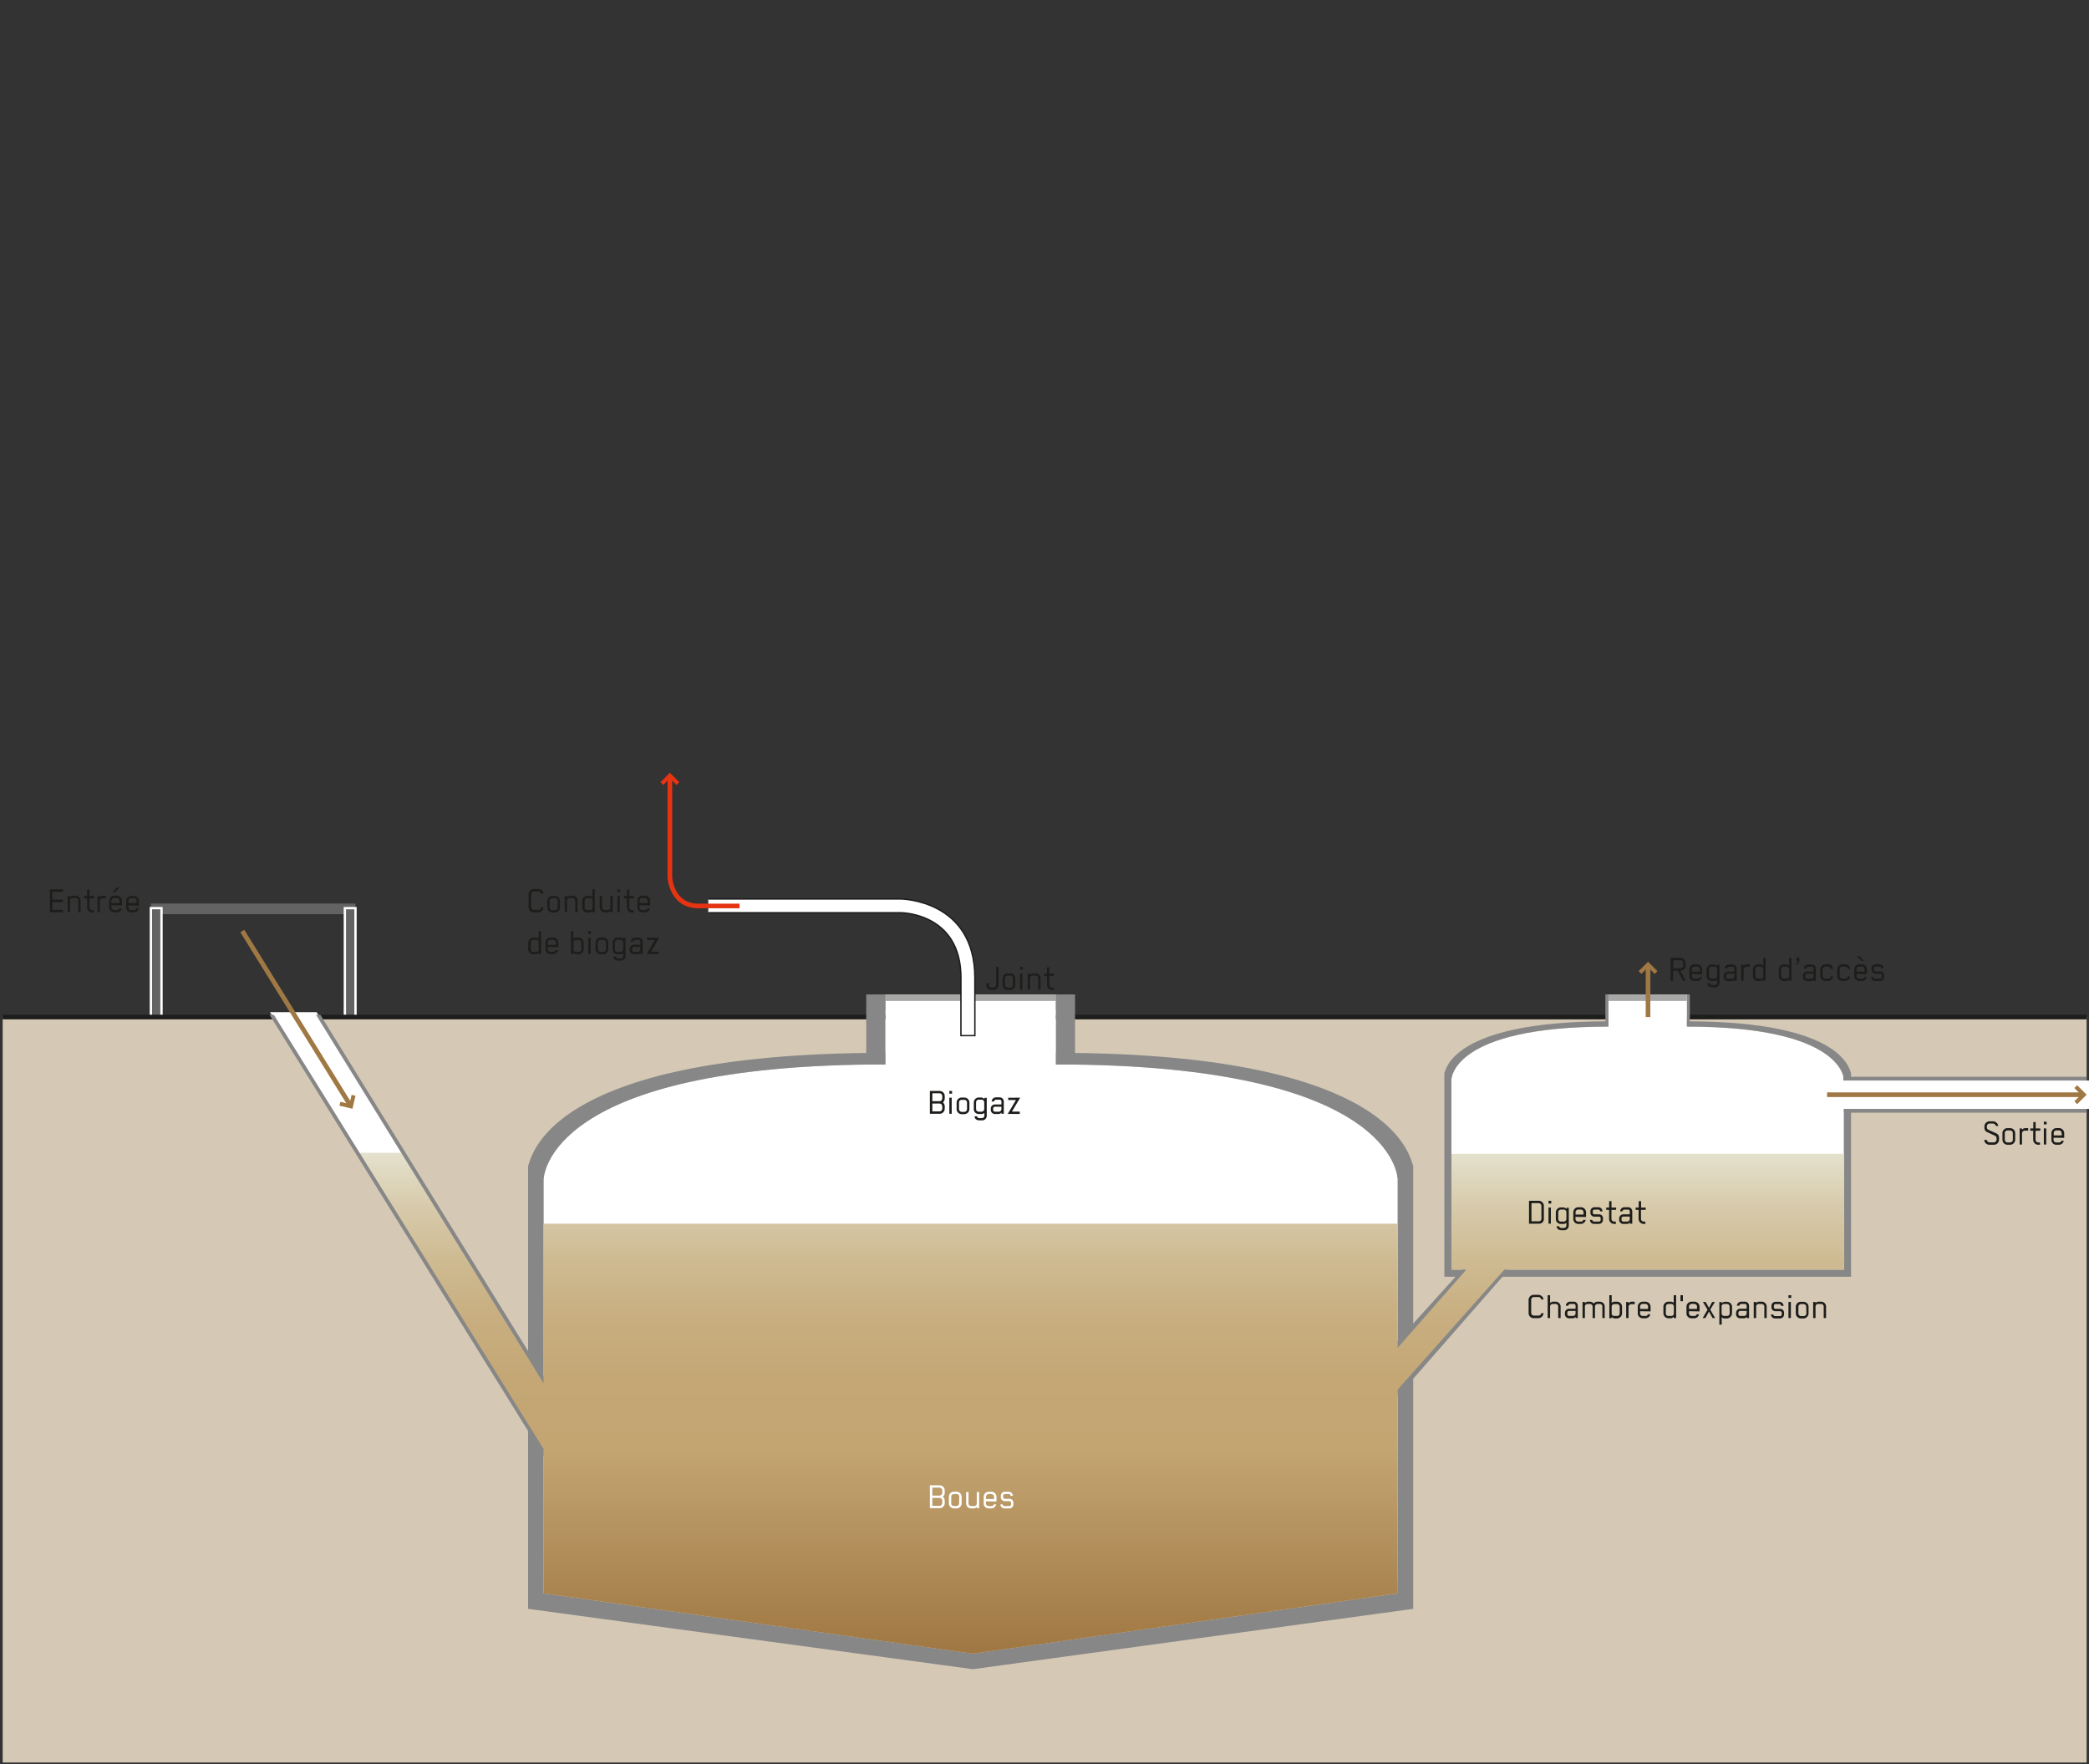 <svg viewBox="0 0 450 380" xmlns="http://www.w3.org/2000/svg" xmlns:xlink="http://www.w3.org/1999/xlink"><rect x="0" y="0" width="450" height="380" fill="#333333" stroke="none"/><linearGradient id="a" gradientUnits="userSpaceOnUse" x1="237.15" x2="237.15" y1="248.31" y2="356.22"><stop offset="0" stop-color="#e4e1cd"/><stop offset=".01" stop-color="#e3dfca"/><stop offset=".11" stop-color="#d7caaa"/><stop offset=".22" stop-color="#ceba91"/><stop offset=".33" stop-color="#c8ae80"/><stop offset=".45" stop-color="#c4a775"/><stop offset=".59" stop-color="#c3a572"/><stop offset=".99" stop-color="#a07843"/></linearGradient><path d="m32.5 194.63h44.07v2.29h-44.07z" fill="#646363"/><path d="m74.29 195.62h2.29v23.46h-2.29z" fill="#646363" stroke="#fff" stroke-width=".5"/><path d="m32.5 195.62h2.29v23.46h-2.29z" fill="#646363" stroke="#fff" stroke-width=".5"/><path d="m449.49 379.66h-448.91v-160.58h405.63 43.28z" fill="#d5c9b6"/><path d="m227.47 214.21v15.08c73.06 0 73.45 24.38 73.61 21.57v89.36l-184 3v-89.36c.16-.19.55-24.57 73.61-24.57v-15.08z" fill="#fff"/><g fill="#1d1d1b"><path d="m10.75 196.5v-4.92h2.81v.51h-2.28v1.7h2.28v.52h-2.28v1.69h2.28v.51z"/><path d="m16.85 196.5v-2.5a.56.56 0 0 0 -.57-.57h-.6a.54.54 0 0 0 -.59.54v2.49h-.51v-3.46h.51v.26a.85.85 0 0 1 .68-.32h.51a1.06 1.06 0 0 1 1.08 1.08v2.45z"/><path d="m19.28 193.53v1.9a.6.6 0 0 0 .56.63h.39v.49h-.39a1.09 1.09 0 0 1 -1.08-1.1v-1.92h-.63v-.53h.63v-1.37h.52v1.37h1v.5z"/><path d="m22.09 193.51a.61.61 0 0 0 -.59.6v2.39h-.5v-3.5h.51v.31a.89.89 0 0 1 .7-.37h.63v.54z"/><path d="m24 195v.48a.59.59 0 0 0 .63.55h.55a.45.45 0 0 0 .49-.37h.54a1.07 1.07 0 0 1 -1 .86h-.61a1.06 1.06 0 0 1 -1.09-1.05v-1.44a1.09 1.09 0 0 1 1.1-1.09h.55a1.12 1.12 0 0 1 1.11 1.1v1zm1.74-1a.58.58 0 0 0 -.6-.57h-.54a.58.58 0 0 0 -.6.57v.51h1.74zm-1-1.81h-.47l.84-1h.65z"/><path d="m27.68 195v.48a.6.6 0 0 0 .64.55h.55a.45.45 0 0 0 .49-.37h.53a1.06 1.06 0 0 1 -1 .86h-.61a1.06 1.06 0 0 1 -1.1-1.05v-1.44a1.1 1.1 0 0 1 1.1-1.03h.54a1.11 1.11 0 0 1 1.11 1.1v1zm1.74-1a.58.58 0 0 0 -.6-.57h-.54a.58.58 0 0 0 -.6.57v.51h1.74z"/><path d="m117.07 195.52a1.12 1.12 0 0 1 -1.11 1h-1a1.08 1.08 0 0 1 -1.1-1.09v-2.82a1.1 1.1 0 0 1 1.1-1.11h1a1.12 1.12 0 0 1 1.11 1h-.53a.62.62 0 0 0 -.54-.5h-1a.6.6 0 0 0 -.58.6v2.81a.6.6 0 0 0 .59.59h1a.61.61 0 0 0 .58-.53h.53z"/><path d="m119.55 196.55h-.55a1.09 1.09 0 0 1 -1.1-1.09v-1.46a1.08 1.08 0 0 1 1.1-1h.54a1.08 1.08 0 0 1 1.1 1.08v1.39a1.11 1.11 0 0 1 -1.09 1.08zm.59-2.53a.56.56 0 0 0 -.6-.55h-.54a.56.56 0 0 0 -.6.55v1.44a.62.62 0 0 0 .6.6h.53a.61.61 0 0 0 .6-.6z"/><path d="m123.91 196.5v-2.5a.56.56 0 0 0 -.58-.57h-.59a.54.54 0 0 0 -.59.54v2.49h-.51v-3.46h.51v.26a.85.85 0 0 1 .68-.32h.51a1.06 1.06 0 0 1 1.08 1.08v2.45z"/><path d="m125.43 194.07a1.1 1.1 0 0 1 1.1-1.1h.47a.87.87 0 0 1 .61.27v-1.66h.51v4.92h-.51v-.28a.88.88 0 0 1 -.67.33h-.44a1.1 1.1 0 0 1 -1.11-1.09zm.51 1.44a.57.57 0 0 0 .6.55h.54c.24 0 .57-.17.57-.47v-1.59a.54.54 0 0 0 -.57-.56h-.54a.57.57 0 0 0 -.6.56z"/><path d="m129.69 193v2.46a.56.56 0 0 0 .58.57h.61a.54.54 0 0 0 .59-.53v-2.5h.53v3.47h-.51v-.25a.87.87 0 0 1 -.68.3h-.53a1.07 1.07 0 0 1 -1.08-1.09v-2.43z"/><path d="m133 192.17v-.59h.59v.59zm0 4.33v-3.5h.51v3.47z"/><path d="m135.56 193.53v1.9a.6.6 0 0 0 .57.63h.38v.49h-.38a1.08 1.08 0 0 1 -1.08-1.1v-1.92h-.64v-.53h.64v-1.37h.51v1.37h1v.5z"/><path d="m137.76 195v.48a.59.59 0 0 0 .63.55h.55a.45.45 0 0 0 .49-.37h.57a1.06 1.06 0 0 1 -1 .86h-.61a1.05 1.05 0 0 1 -1.09-1.05v-1.44a1.09 1.09 0 0 1 1.1-1.09h.54a1.11 1.11 0 0 1 1.11 1.1v1zm1.73-1a.58.58 0 0 0 -.6-.57h-.53a.58.58 0 0 0 -.6.57v.51h1.73z"/><path d="m113.81 203.07a1.11 1.11 0 0 1 1.11-1.1h.5a.89.89 0 0 1 .62.27v-1.66h.51v4.92h-.55v-.28a.9.9 0 0 1 -.67.33h-.44a1.11 1.11 0 0 1 -1.12-1.09zm.52 1.44a.57.57 0 0 0 .6.55h.53c.25 0 .58-.17.58-.47v-1.59a.55.55 0 0 0 -.58-.56h-.53a.57.57 0 0 0 -.6.56z"/><path d="m118 204v.48a.59.59 0 0 0 .63.55h.56a.44.44 0 0 0 .48-.37h.54a1.07 1.07 0 0 1 -1 .86h-.6a1.06 1.06 0 0 1 -1.1-1.05v-1.44a1.09 1.09 0 0 1 1.1-1.09h.55a1.12 1.12 0 0 1 1.11 1.1v1zm1.74-1a.58.58 0 0 0 -.6-.57h-.54a.58.58 0 0 0 -.6.57v.51h1.74z"/><path d="m124.65 205.55h-.44a.9.9 0 0 1 -.68-.33v.28h-.53v-4.92h.51v1.66a.85.85 0 0 1 .62-.27h.5a1.11 1.11 0 0 1 1.11 1.1v1.39a1.11 1.11 0 0 1 -1.09 1.09zm.59-2.52a.57.57 0 0 0 -.59-.56h-.54a.55.55 0 0 0 -.58.56v1.56c0 .3.33.47.58.47h.54a.56.56 0 0 0 .59-.55z"/><path d="m126.72 201.17v-.59h.59v.59zm0 4.33v-3.5h.51v3.47z"/><path d="m129.94 205.55h-.55a1.09 1.09 0 0 1 -1.1-1.09v-1.46a1.08 1.08 0 0 1 1.12-1.06h.53a1.08 1.08 0 0 1 1.1 1.08v1.39a1.11 1.11 0 0 1 -1.1 1.14zm.59-2.53a.56.56 0 0 0 -.6-.55h-.52a.56.56 0 0 0 -.6.55v1.44a.61.61 0 0 0 .6.6h.52a.61.61 0 0 0 .6-.6z"/><path d="m133.64 206.92h-.45c-.59 0-1.05-.3-1.05-.87h.52a.46.46 0 0 0 .5.39h.53a.53.53 0 0 0 .55-.48v-.66a.78.78 0 0 1 -.56.25h-.61a1 1 0 0 1 -1.1-1v-1.55a1.07 1.07 0 0 1 1.11-1.06h.47a.86.86 0 0 1 .69.36v-.3h.51v3.89a1 1 0 0 1 -1.11 1.03zm.6-3.89a.57.57 0 0 0 -.59-.56h-.56a.57.57 0 0 0 -.61.55v1.49a.57.57 0 0 0 .61.55h.56a.57.57 0 0 0 .59-.55z"/><path d="m137.94 205.5v-.29a.64.64 0 0 1 -.6.34h-.8a.88.88 0 0 1 -.89-.88v-.28a.9.9 0 0 1 .89-.89h1.4v-.67a.36.36 0 0 0 -.38-.36h-.82a.43.43 0 0 0 -.38.38h-.52a.93.93 0 0 1 .89-.88h.84a.87.87 0 0 1 .88.9v2.63zm0-1.52h-1.4a.37.37 0 0 0 -.37.37v.32a.39.39 0 0 0 .37.39h.78a.57.57 0 0 0 .62-.55z"/><path d="m142 202c-.52.88-1.27 2.12-1.77 3h1.68v.49h-2.61c.51-.88 1.26-2.09 1.77-3h-1.67v-.49z"/><path d="m202.39 239.92h-2.08v-4.92h2.08a1.11 1.11 0 0 1 1.12 1.1v.52a1.14 1.14 0 0 1 -.4.85 1.15 1.15 0 0 1 .4.85v.5a1.1 1.1 0 0 1 -1.12 1.1zm.59-3.83a.61.61 0 0 0 -.59-.59h-1.55v1.71h1.55a.62.62 0 0 0 .59-.6zm0 2.22a.61.61 0 0 0 -.59-.6h-1.55v1.69h1.55a.6.6 0 0 0 .59-.59z"/><path d="m204.5 235.58v-.58h.59v.59zm0 4.34v-3.47h.51v3.47z"/><path d="m207.72 240h-.55a1.09 1.09 0 0 1 -1.1-1.08v-1.44a1.08 1.08 0 0 1 1.11-1.06h.54a1.08 1.08 0 0 1 1.1 1.08v1.39a1.11 1.11 0 0 1 -1.1 1.11zm.59-2.53a.56.56 0 0 0 -.6-.55h-.53a.56.56 0 0 0 -.6.55v1.44a.61.61 0 0 0 .6.6h.53a.6.6 0 0 0 .6-.6z"/><path d="m211.42 241.33h-.42c-.59 0-1.05-.29-1.05-.87h.52a.46.46 0 0 0 .5.39h.53a.53.53 0 0 0 .55-.48v-.65a.81.81 0 0 1 -.56.24h-.61a1.05 1.05 0 0 1 -1.11-1v-1.49a1.08 1.08 0 0 1 1.12-1.06h.47a.86.86 0 0 1 .69.36v-.29h.51v3.88a1 1 0 0 1 -1.14.97zm.6-3.89a.57.57 0 0 0 -.6-.56h-.56a.56.56 0 0 0 -.6.55v1.5a.57.57 0 0 0 .6.54h.56a.57.57 0 0 0 .6-.55z"/><path d="m215.72 239.92v-.3a.64.64 0 0 1 -.6.34h-.8a.87.87 0 0 1 -.89-.88v-.27a.89.89 0 0 1 .89-.9h1.4v-.67a.36.36 0 0 0 -.38-.36h-.82a.44.44 0 0 0 -.38.38h-.52a.93.93 0 0 1 .89-.88h.84a.88.88 0 0 1 .88.91v2.63zm0-1.53h-1.4a.38.38 0 0 0 -.38.38v.32a.39.39 0 0 0 .38.38h.78a.57.57 0 0 0 .62-.54z"/><path d="m219.76 236.45-1.78 3h1.69v.5h-2.59c.51-.89 1.26-2.1 1.77-3h-1.67v-.49z"/><path d="m429.47 246.59h-.94a1.11 1.11 0 0 1 -1.1-1.05h.57a.61.61 0 0 0 .59.54h.91a.6.6 0 0 0 .59-.6v-.31a.65.65 0 0 0 -.31-.51l-1.74-.8a1 1 0 0 1 -.57-1v-.22a1.11 1.11 0 0 1 1.12-1.1h.69a1.2 1.2 0 0 1 1.19 1h-.52a.72.72 0 0 0 -.67-.52h-.69a.6.6 0 0 0 -.59.59v.24a.55.55 0 0 0 .3.5l1.74.79a1 1 0 0 1 .58 1v.31a1.1 1.1 0 0 1 -1.15 1.14z"/><path d="m433 246.59h-.55a1.09 1.09 0 0 1 -1.1-1.09v-1.43a1.07 1.07 0 0 1 1.11-1.06h.54a1.09 1.09 0 0 1 1.1 1.08v1.39a1.11 1.11 0 0 1 -1.1 1.11zm.59-2.53a.56.56 0 0 0 -.6-.55h-.53a.56.56 0 0 0 -.6.55v1.44a.61.61 0 0 0 .6.6h.54a.61.61 0 0 0 .6-.6z"/><path d="m436.16 243.55a.6.6 0 0 0 -.59.6v2.39h-.51v-3.47h.51v.31a.89.89 0 0 1 .7-.37h.63v.54z"/><path d="m438.49 243.57v1.9a.6.6 0 0 0 .57.63h.38v.49h-.38a1.08 1.08 0 0 1 -1.08-1.1v-1.92h-.63v-.5h.65v-1.37h.51v1.37h1v.5z"/><path d="m440.27 242.21v-.59h.6v.59zm0 4.33v-3.47h.52v3.47z"/><path d="m442.36 245.07v.48a.59.59 0 0 0 .63.55h.55a.45.45 0 0 0 .49-.37h.54a1.07 1.07 0 0 1 -1 .86h-.57a1.06 1.06 0 0 1 -1.1-1.05v-1.44a1.09 1.09 0 0 1 1.1-1.1h.55a1.12 1.12 0 0 1 1.11 1.1v1zm1.74-1a.58.58 0 0 0 -.6-.57h-.5a.58.58 0 0 0 -.6.57v.5h1.74z"/><path d="m362.53 211.26-1.12-2.17h-1v2.17h-.53v-4.93h2.12a1.09 1.09 0 0 1 1.11 1.1v.57a1.09 1.09 0 0 1 -1.14 1.08c.38.72.79 1.45 1.15 2.17zm.06-3.82a.6.6 0 0 0 -.58-.6h-1.58v1.74h1.57a.6.6 0 0 0 .58-.6z"/><path d="m364.46 209.79v.48a.59.59 0 0 0 .63.54h.55a.45.45 0 0 0 .49-.37h.53a1.07 1.07 0 0 1 -1 .87h-.66a1.06 1.06 0 0 1 -1.1-1.06v-1.44a1.1 1.1 0 0 1 1.11-1.09h.54a1.11 1.11 0 0 1 1.11 1.11v1zm1.73-1a.59.59 0 0 0 -.6-.57h-.53a.58.58 0 0 0 -.6.57v.51h1.73z"/><path d="m369.29 212.67h-.44c-.59 0-1.05-.29-1.05-.87h.52a.46.46 0 0 0 .5.39h.53a.52.52 0 0 0 .54-.48v-.65a.79.79 0 0 1 -.56.25h-.6a1.06 1.06 0 0 1 -1.11-1v-1.49a1.08 1.08 0 0 1 1.12-1.06h.47a.82.82 0 0 1 .68.36v-.29h.52v3.88a1 1 0 0 1 -1.12.96zm.6-3.89a.56.56 0 0 0 -.59-.56h-.56a.57.57 0 0 0 -.6.55v1.5a.57.57 0 0 0 .6.54h.56a.56.56 0 0 0 .59-.55z"/><path d="m373.6 211.26v-.26a.64.64 0 0 1 -.6.35h-.8a.88.88 0 0 1 -.89-.89v-.27a.89.89 0 0 1 .89-.9h1.4v-.67a.36.36 0 0 0 -.38-.36h-.82a.44.44 0 0 0 -.38.38h-.52a.93.93 0 0 1 .89-.88h.84a.88.88 0 0 1 .88.91v2.63zm0-1.53h-1.4a.38.38 0 0 0 -.38.38v.32a.39.39 0 0 0 .38.38h.8a.57.57 0 0 0 .62-.54z"/><path d="m376.18 208.27a.6.6 0 0 0 -.59.59v2.4h-.51v-3.47h.51v.3a.93.93 0 0 1 .71-.37h.62v.55z"/><path d="m377.61 208.82a1.1 1.1 0 0 1 1.1-1.1h.51a.84.84 0 0 1 .61.28v-1.67h.51v4.93h-.51v-.26a.88.88 0 0 1 -.67.33h-.44a1.11 1.11 0 0 1 -1.11-1.1zm.51 1.44a.57.57 0 0 0 .6.55h.53c.25 0 .58-.17.58-.47v-1.56a.55.55 0 0 0 -.58-.56h-.53a.57.57 0 0 0 -.6.56z"/><path d="m383.18 208.82a1.1 1.1 0 0 1 1.1-1.1h.5a.86.86 0 0 1 .62.28v-1.67h.51v4.93h-.51v-.26a.9.9 0 0 1 -.67.33h-.44a1.11 1.11 0 0 1 -1.11-1.1zm.51 1.44a.57.57 0 0 0 .6.55h.53c.25 0 .58-.17.58-.47v-1.56a.55.55 0 0 0 -.58-.56h-.53a.57.57 0 0 0 -.6.56z"/><path d="m387.25 207.78h-.37l.38-.81h-.32v-.69h.68v.72z"/><path d="m390.66 211.26v-.26a.63.63 0 0 1 -.6.35h-.8a.87.87 0 0 1 -.88-.89v-.27a.89.89 0 0 1 .88-.9h1.4v-.67a.35.35 0 0 0 -.37-.36h-.83a.44.44 0 0 0 -.38.38h-.52a.93.93 0 0 1 .9-.88h.83a.88.88 0 0 1 .88.91v2.63zm0-1.53h-1.4a.38.38 0 0 0 -.37.38v.32a.38.38 0 0 0 .37.38h.79a.56.56 0 0 0 .61-.54z"/><path d="m394.34 208.73a.54.54 0 0 0 -.59-.51h-.53a.59.59 0 0 0 -.59.59v1.39a.61.61 0 0 0 .59.61h.53c.33 0 .59-.14.59-.51h.51a1 1 0 0 1 -1.07 1h-.59a1.07 1.07 0 0 1 -1.07-1.1v-1.38a1.11 1.11 0 0 1 1.1-1.11h.53a1 1 0 0 1 1.1 1z"/><path d="m398 208.73a.54.54 0 0 0 -.59-.51h-.53a.58.58 0 0 0 -.59.59v1.39a.6.6 0 0 0 .59.61h.53c.33 0 .59-.14.59-.51h.51a1 1 0 0 1 -1.07 1h-.59a1.07 1.07 0 0 1 -1.07-1.1v-1.38a1.11 1.11 0 0 1 1.1-1.11h.53a1 1 0 0 1 1.1 1z"/><path d="m399.93 209.79v.48a.59.59 0 0 0 .63.54h.55a.45.45 0 0 0 .49-.37h.53a1.07 1.07 0 0 1 -1 .87h-.61a1.06 1.06 0 0 1 -1.09-1.06v-1.44a1.09 1.09 0 0 1 1.1-1.09h.54a1.11 1.11 0 0 1 1.11 1.11v1zm1.73-1a.59.59 0 0 0 -.6-.57h-.53a.58.58 0 0 0 -.6.57v.51h1.73zm-.66-1.79-1-1h.66l.84 1z"/><path d="m405 211.31h-1.1a.85.85 0 0 1 -.84-.87h.5a.37.37 0 0 0 .39.37h1.05a.36.36 0 0 0 .36-.38v-.32a.35.35 0 0 0 -.36-.36h-1a.84.84 0 0 1 -.84-.88v-.28a.87.87 0 0 1 .88-.87h.84a.89.89 0 0 1 .87.88h-.51a.38.38 0 0 0 -.4-.38h-.81a.35.35 0 0 0 -.36.36v.3a.35.35 0 0 0 .36.37h1a.81.81 0 0 1 .83.86v.32a.86.86 0 0 1 -.86.88z"/><path d="m214 213.24h-.47a1.07 1.07 0 0 1 -1.09-1.08v-.37h.56v.37a.59.59 0 0 0 .58.57h.42a.59.59 0 0 0 .58-.58v-3.88h.53v3.9a1.08 1.08 0 0 1 -1.11 1.07z"/><path d="m217.6 213.24h-.55a1.09 1.09 0 0 1 -1.09-1.09v-1.43a1.07 1.07 0 0 1 1.11-1.06h.53a1.09 1.09 0 0 1 1.11 1.08v1.39a1.11 1.11 0 0 1 -1.11 1.11zm.6-2.53a.56.56 0 0 0 -.6-.55h-.53a.56.56 0 0 0 -.6.55v1.44a.61.61 0 0 0 .6.6h.53a.62.62 0 0 0 .6-.6z"/><path d="m219.72 208.86v-.59h.59v.59zm0 4.33v-3.47h.51v3.47z"/><path d="m223.64 213.19v-2.46a.56.56 0 0 0 -.58-.57h-.59a.54.54 0 0 0 -.59.54v2.49h-.51v-3.47h.51v.28a.83.83 0 0 1 .68-.32h.51a1.06 1.06 0 0 1 1.08 1.08v2.45z"/><path d="m226.06 210.22v1.9a.6.6 0 0 0 .57.63h.37v.49h-.38a1.08 1.08 0 0 1 -1.08-1.1v-1.92h-.63v-.5h.63v-1.37h.51v1.37h1v.5z"/></g><path d="m117.1 343.22 92.47 13 91.51-13v-92.12h3.34v95.46l-94.85 13-95.81-13v-95.46h3.34z" fill="#878787"/><path d="m.58 219.08h405.12 43.79" fill="none" stroke="#1d1d1b"/><path d="m190.71 214.21h36.76v1.4h-36.76z" fill="#a8a8a7"/><path d="m190.71 217.67h36.76v2.82h-36.76z" fill="#fff"/><path d="m186.6 214.21h4.11v15.08h-4.11z" fill="#878787"/><path d="m227.47 214.21h4.11v15.08h-4.11z" fill="#878787"/><path d="m345.82 214.21h1.33v6.11h-1.33z" fill="#878787"/><path d="m362.68 214.21h1.33v6.39h-1.33z" fill="#878787"/><path d="m152.57 196.61h41.43c.52 0 13 .23 13 14v12.47h3v-12.44c0-16.83-15.83-17-16-17h-41.43" fill="#fff" stroke="#1d1d1b" stroke-width=".3"/><path d="m58.17 218.03h10.03l48.9 79.17-.02 15.67z" fill="#fff"/><path d="m52.2 200.55 23.18 37.42" fill="none" stroke="#a07843"/><path d="m73.12 238.17.2-.83 1.96.46.46-1.96.84.19-.66 2.8z" fill="#a07843"/><path d="m363.38 214.21v6.93c33.57 0 33.75 11.2 33.82 11.29v41.06h-84.54v-41.06c.08-.09.26-11.29 33.83-11.29v-6.93z" fill="#fff"/><path d="m312.66 273.49h84.54v-42.33h1.54v43.86h-87.61v-43.86h1.53z" fill="#878787"/><path d="m311.13 231.16 1.53 1.27c.08-.09.26-11.29 33.83-11.29v-1.14c-34.25 0-35.04 10.78-35.36 11.16z" fill="#878787"/><path d="m398.74 231.16-1.54 1.27c-.07-.09-.25-11.29-33.82-11.29v-1.14c34.25 0 35.04 10.78 35.36 11.16z" fill="#878787"/><path d="m396.16 232.75h55.29v6.12h-55.29z" fill="#fff"/><path d="m397.07 231.94h52.42v.81h-52.42z" fill="#878787"/><path d="m397.2 238.87h52.28v.81h-52.28z" fill="#878787"/><path d="m393.57 235.81h54.9" fill="none" stroke="#a07843"/><path d="m447.45 237.84-.6-.61 1.43-1.42-1.43-1.43.6-.61 2.04 2.04z" fill="#a07843"/><path d="m322.65 273.94-7.34-.22-14.23 15.84.01 8.57z" fill="#fff"/><path d="m312.66 248.54v24.95l2.88-.01-14.46 15.32v-25.21h-183.98v33.61l-30.22-48.89h-9.78l40 64.4v30.51l92.47 13 91.51-13v-43.12l23.77-26.61h72.36v-24.95z" fill="url(#a)"/><path d="m332.49 282.94a1.12 1.12 0 0 1 -1.11 1h-1a1.08 1.08 0 0 1 -1.1-1.1v-2.81a1.1 1.1 0 0 1 1.1-1.11h1a1.12 1.12 0 0 1 1.11 1h-.49a.62.62 0 0 0 -.58-.53h-1a.6.6 0 0 0 -.58.6v2.81a.6.6 0 0 0 .59.59h1a.61.61 0 0 0 .58-.53h.53z" fill="#1d1d1b"/><path d="m335.66 283.92v-2.47a.55.55 0 0 0 -.57-.57h-.59a.55.55 0 0 0 -.59.55v2.49h-.52v-4.92h.52v1.71a.82.82 0 0 1 .67-.32h.52a1.08 1.08 0 0 1 1.08 1.08v2.45z" fill="#1d1d1b"/><path d="m339.4 283.92v-.29a.64.64 0 0 1 -.6.34h-.8a.87.87 0 0 1 -.89-.89v-.27a.89.89 0 0 1 .89-.9h1.4v-.67a.37.37 0 0 0 -.38-.36h-.82a.44.44 0 0 0 -.38.39h-.52a.93.93 0 0 1 .89-.88h.81a.87.87 0 0 1 .88.9v2.63zm0-1.53h-1.4a.37.37 0 0 0 -.37.38v.32a.38.38 0 0 0 .37.38h.78a.57.57 0 0 0 .62-.54z" fill="#1d1d1b"/><path d="m342.55 280.88h-.55a.55.55 0 0 0 -.59.55v2.49h-.51v-3.47h.51v.26a.85.85 0 0 1 .67-.32h.48a1.22 1.22 0 0 1 .77.41 1 1 0 0 1 .87-.41h.41a1.07 1.07 0 0 1 1.07 1.08v2.45h-.51v-2.45a.55.55 0 0 0 -.54-.59h-.46a.57.57 0 0 0 -.59.57v2.47h-.51v-2.46a.59.59 0 0 0 -.52-.58z" fill="#1d1d1b"/><path d="m348.3 284h-.44a.9.9 0 0 1 -.68-.33v.28h-.51v-4.95h.51v1.66a.85.85 0 0 1 .62-.27h.5a1.1 1.1 0 0 1 1.11 1.09v1.39a1.11 1.11 0 0 1 -1.11 1.13zm.6-2.53a.57.57 0 0 0 -.6-.56h-.54a.56.56 0 0 0 -.58.56v1.53c0 .31.33.47.58.47h.54a.56.56 0 0 0 .6-.55z" fill="#1d1d1b"/><path d="m351.4 280.93a.6.6 0 0 0 -.59.59v2.4h-.51v-3.47h.51v.31a.88.88 0 0 1 .7-.37h.63v.54z" fill="#1d1d1b"/><path d="m353.29 282.45v.48a.58.58 0 0 0 .63.54h.55a.44.44 0 0 0 .49-.36h.54a1.07 1.07 0 0 1 -1 .86h-.61a1.06 1.06 0 0 1 -1.09-1.06v-1.44a1.09 1.09 0 0 1 1.1-1.08h.54a1.11 1.11 0 0 1 1.12 1.1v1zm1.73-1a.59.59 0 0 0 -.6-.58h-.53a.58.58 0 0 0 -.6.58v.5h1.71z" fill="#1d1d1b"/><path d="m358.32 281.48a1.1 1.1 0 0 1 1.1-1.09h.51a.85.85 0 0 1 .61.27v-1.66h.52v4.92h-.52v-.28a.88.88 0 0 1 -.67.33h-.44a1.11 1.11 0 0 1 -1.11-1.1zm.51 1.44a.56.56 0 0 0 .6.55h.57c.25 0 .57-.16.57-.47v-1.56a.55.55 0 0 0 -.57-.56h-.54a.57.57 0 0 0 -.6.56z" fill="#1d1d1b"/><path d="m362 280.29v-1.29h.52v1.29z" fill="#1d1d1b"/><path d="m363.83 282.45v.48a.58.58 0 0 0 .63.54h.54a.45.45 0 0 0 .49-.36h.51a1.06 1.06 0 0 1 -1 .86h-.61a1.06 1.06 0 0 1 -1.1-1.06v-1.44a1.09 1.09 0 0 1 1.11-1.08h.6a1.11 1.11 0 0 1 1.11 1.1v1zm1.73-1a.59.59 0 0 0 -.6-.58h-.54a.58.58 0 0 0 -.59.58v.5h1.73z" fill="#1d1d1b"/><path d="m368.92 283.92-.78-1.39c-.26.46-.52.94-.78 1.39h-.58l1.05-1.8-1-1.67h.59l.72 1.28c.23-.41.47-.86.69-1.28h.58l-1 1.66c.34.57.72 1.24 1.06 1.81z" fill="#1d1d1b"/><path d="m373.09 282.87a1.11 1.11 0 0 1 -1.09 1.13h-.5a.89.89 0 0 1 -.62-.27v1.61h-.51v-4.86h.51v.27a.9.9 0 0 1 .68-.33h.44a1.11 1.11 0 0 1 1.11 1.09zm-.51-1.44a.57.57 0 0 0 -.6-.55h-.54c-.25 0-.58.18-.58.48v1.55a.55.55 0 0 0 .58.56h.56a.57.57 0 0 0 .6-.56z" fill="#1d1d1b"/><path d="m376.25 283.92v-.29a.63.63 0 0 1 -.59.34h-.8a.87.87 0 0 1 -.89-.89v-.27a.89.89 0 0 1 .89-.9h1.39v-.67a.36.36 0 0 0 -.37-.36h-.82a.46.46 0 0 0 -.39.39h-.52a.94.94 0 0 1 .9-.88h.84a.88.88 0 0 1 .88.9v2.63zm0-1.53h-1.39a.38.38 0 0 0 -.38.38v.32a.39.39 0 0 0 .38.38h.78a.56.56 0 0 0 .61-.54z" fill="#1d1d1b"/><path d="m380.06 283.92v-2.46a.57.57 0 0 0 -.58-.58h-.59a.55.55 0 0 0 -.59.55v2.49h-.52v-3.47h.52v.26a.83.83 0 0 1 .68-.32h.51a1.07 1.07 0 0 1 1.08 1.08v2.45z" fill="#1d1d1b"/><path d="m383.44 284h-1.1a.83.83 0 0 1 -.84-.86h.5a.37.37 0 0 0 .38.36h1.07a.35.35 0 0 0 .36-.37v-.33a.35.35 0 0 0 -.36-.36h-1a.84.84 0 0 1 -.85-.87v-.28a.87.87 0 0 1 .89-.87h.83a.89.89 0 0 1 .88.88h-.51a.39.39 0 0 0 -.4-.39h-.81a.35.35 0 0 0 -.36.36v.31a.35.35 0 0 0 .36.36h1a.82.82 0 0 1 .83.87v.32a.86.86 0 0 1 -.87.87z" fill="#1d1d1b"/><path d="m385.26 279.59v-.59h.6v.59zm0 4.33v-3.47h.52v3.47z" fill="#1d1d1b"/><path d="m388.49 284h-.55a1.09 1.09 0 0 1 -1.1-1.09v-1.44a1.07 1.07 0 0 1 1.11-1.05h.54a1.09 1.09 0 0 1 1.1 1.08v1.39a1.11 1.11 0 0 1 -1.1 1.11zm.59-2.54a.57.57 0 0 0 -.6-.55h-.48a.57.57 0 0 0 -.6.55v1.44a.6.6 0 0 0 .6.6h.53a.6.6 0 0 0 .6-.6z" fill="#1d1d1b"/><path d="m392.85 283.92v-2.46a.57.57 0 0 0 -.58-.58h-.59a.55.55 0 0 0 -.59.55v2.49h-.51v-3.47h.51v.26a.83.83 0 0 1 .68-.32h.51a1.06 1.06 0 0 1 1.08 1.08v2.45z" fill="#1d1d1b"/><path d="m331.54 263.59h-2.17v-4.93h2.11a1.1 1.1 0 0 1 1.09 1.08v2.76a1 1 0 0 1 -1.03 1.09zm.5-3.83a.6.6 0 0 0 -.58-.59h-1.56v3.91h1.62a.54.54 0 0 0 .52-.58z" fill="#1d1d1b"/><path d="m333.57 259.26v-.6h.59v.6zm0 4.33v-3.47h.51v3.47z" fill="#1d1d1b"/><path d="m336.82 265h-.44c-.59 0-1.05-.29-1.05-.87h.52a.45.45 0 0 0 .49.39h.54a.52.52 0 0 0 .54-.48v-.65a.79.79 0 0 1 -.56.25h-.6a1.06 1.06 0 0 1 -1.11-1v-1.49a1.08 1.08 0 0 1 1.11-1.06h.48a.84.84 0 0 1 .68.36v-.29h.52v3.84a1 1 0 0 1 -1.12 1zm.6-3.89a.56.56 0 0 0 -.59-.56h-.56a.57.57 0 0 0 -.6.55v1.5a.56.56 0 0 0 .6.54h.56a.56.56 0 0 0 .59-.55z" fill="#1d1d1b"/><path d="m339.38 262.12v.48a.59.59 0 0 0 .63.54h.55a.45.45 0 0 0 .49-.37h.53a1.07 1.07 0 0 1 -1 .87h-.58a1.06 1.06 0 0 1 -1.09-1.06v-1.44a1.09 1.09 0 0 1 1.1-1.09h.54a1.11 1.11 0 0 1 1.11 1.11v1zm1.73-1a.59.59 0 0 0 -.6-.58h-.51a.58.58 0 0 0 -.6.58v.5h1.73z" fill="#1d1d1b"/><path d="m344.45 263.64h-1.11a.85.85 0 0 1 -.84-.87h.5a.37.37 0 0 0 .38.37h1.07a.37.37 0 0 0 .36-.38v-.32a.35.35 0 0 0 -.36-.36h-1a.84.84 0 0 1 -.85-.87v-.28a.87.87 0 0 1 .89-.88h.83a.89.89 0 0 1 .88.88h-.51a.38.38 0 0 0 -.4-.38h-.82a.35.35 0 0 0 -.36.36v.3a.36.36 0 0 0 .36.37h1a.82.82 0 0 1 .83.86v.32a.87.87 0 0 1 -.85.88z" fill="#1d1d1b"/><path d="m347.13 260.61v1.91a.59.59 0 0 0 .57.62h.38v.5h-.38a1.09 1.09 0 0 1 -1.08-1.11v-1.92h-.62v-.49h.63v-1.38h.51v1.38h1v.49z" fill="#1d1d1b"/><path d="m351.08 263.59v-.3a.64.64 0 0 1 -.6.35h-.8a.88.88 0 0 1 -.89-.89v-.27a.89.89 0 0 1 .89-.9h1.4v-.67a.36.36 0 0 0 -.38-.36h-.82a.44.44 0 0 0 -.38.38h-.5a.93.93 0 0 1 .89-.88h.84a.88.88 0 0 1 .88.91v2.63zm0-1.53h-1.4a.38.38 0 0 0 -.38.38v.32a.39.39 0 0 0 .38.38h.78a.57.57 0 0 0 .62-.54z" fill="#1d1d1b"/><path d="m353.49 260.61v1.91a.59.59 0 0 0 .57.62h.38v.5h-.38a1.09 1.09 0 0 1 -1.08-1.11v-1.92h-.64v-.49h.66v-1.38h.51v1.38h1v.49z" fill="#1d1d1b"/><path d="m346.49 214.21h16.89v1.4h-16.89z" fill="#a8a8a7"/><path d="m144.3 167.47v21.53s.3 6.15 6.15 6.15h8.85" fill="none" stroke="#e63312"/><path d="m146.34 168.49-.61.6-1.43-1.43-1.42 1.43-.61-.6 2.03-2.04z" fill="#e63312"/><path d="m355.01 219.08v-10.91" fill="none" stroke="#a07843"/><path d="m357.04 209.19-.6.6-1.43-1.42-1.43 1.42-.6-.6 2.03-2.03z" fill="#a07843"/><path d="m113.76 251.1 3.34 2.76c.16-.19.55-24.57 73.61-24.57v-2.5c-74.54 0-76.25 23.49-76.95 24.31z" fill="#878787"/><path d="m304.42 251.1-3.34 2.76c-.16-.19-.55-24.57-73.61-24.57v-2.5c74.53 0 76.25 23.49 76.95 24.31z" fill="#878787"/><path d="m117.1 313.63-59.05-95.04h.94l58.11 93.54z" fill="#878787"/><path d="m117.09 297.96-49.02-79.37h.94l48.09 77.85z" fill="#878787"/><path d="m202.39 324.87h-2.08v-4.93h2.08a1.12 1.12 0 0 1 1.12 1.11v.51a1.14 1.14 0 0 1 -.4.85 1.15 1.15 0 0 1 .4.85v.5a1.1 1.1 0 0 1 -1.12 1.11zm.59-3.82a.61.61 0 0 0 -.59-.6h-1.55v1.71h1.55a.62.62 0 0 0 .59-.6zm0 2.21a.61.61 0 0 0 -.59-.6h-1.55v1.7h1.55a.61.61 0 0 0 .59-.6z" fill="#fff"/><path d="m206.05 324.92h-.55a1.09 1.09 0 0 1 -1.1-1.09v-1.44a1.07 1.07 0 0 1 1.11-1.06h.54a1.09 1.09 0 0 1 1.1 1.08v1.39a1.11 1.11 0 0 1 -1.1 1.12zm.59-2.54a.57.57 0 0 0 -.6-.55h-.53a.57.57 0 0 0 -.6.55v1.44a.6.6 0 0 0 .6.6h.49a.6.6 0 0 0 .6-.6z" fill="#fff"/><path d="m208.63 321.4v2.45a.56.56 0 0 0 .58.57h.61a.54.54 0 0 0 .59-.53v-2.49h.51v3.47h-.51v-.26a.85.85 0 0 1 -.68.31h-.53a1.07 1.07 0 0 1 -1.08-1.09v-2.43z" fill="#fff"/><path d="m212.38 323.4v.48a.6.6 0 0 0 .64.54h.55a.45.45 0 0 0 .49-.37h.53a1.07 1.07 0 0 1 -1 .87h-.59a1.06 1.06 0 0 1 -1.1-1.06v-1.44a1.1 1.1 0 0 1 1.11-1.09h.54a1.11 1.11 0 0 1 1.11 1.11v1zm1.74-1a.59.59 0 0 0 -.6-.57h-.52a.59.59 0 0 0 -.6.57v.51h1.74z" fill="#fff"/><path d="m217.46 324.92h-1.11a.85.85 0 0 1 -.84-.87h.49a.37.37 0 0 0 .38.37h1.06a.36.36 0 0 0 .36-.38v-.32a.35.35 0 0 0 -.36-.36h-1a.84.84 0 0 1 -.85-.88v-.27a.87.87 0 0 1 .89-.88h.83a.89.89 0 0 1 .88.88h-.51a.38.38 0 0 0 -.4-.38h-.82a.35.35 0 0 0 -.36.36v.3a.35.35 0 0 0 .36.37h1a.81.81 0 0 1 .83.86v.28a.86.86 0 0 1 -.83.92z" fill="#fff"/><path d="m301.08 288.8v1.53l14.77-16.83h-.94" fill="#878787"/><path d="m301.08 300.83 23.91-27.33h-.94l-22.97 25.83z" fill="#878787"/></svg>